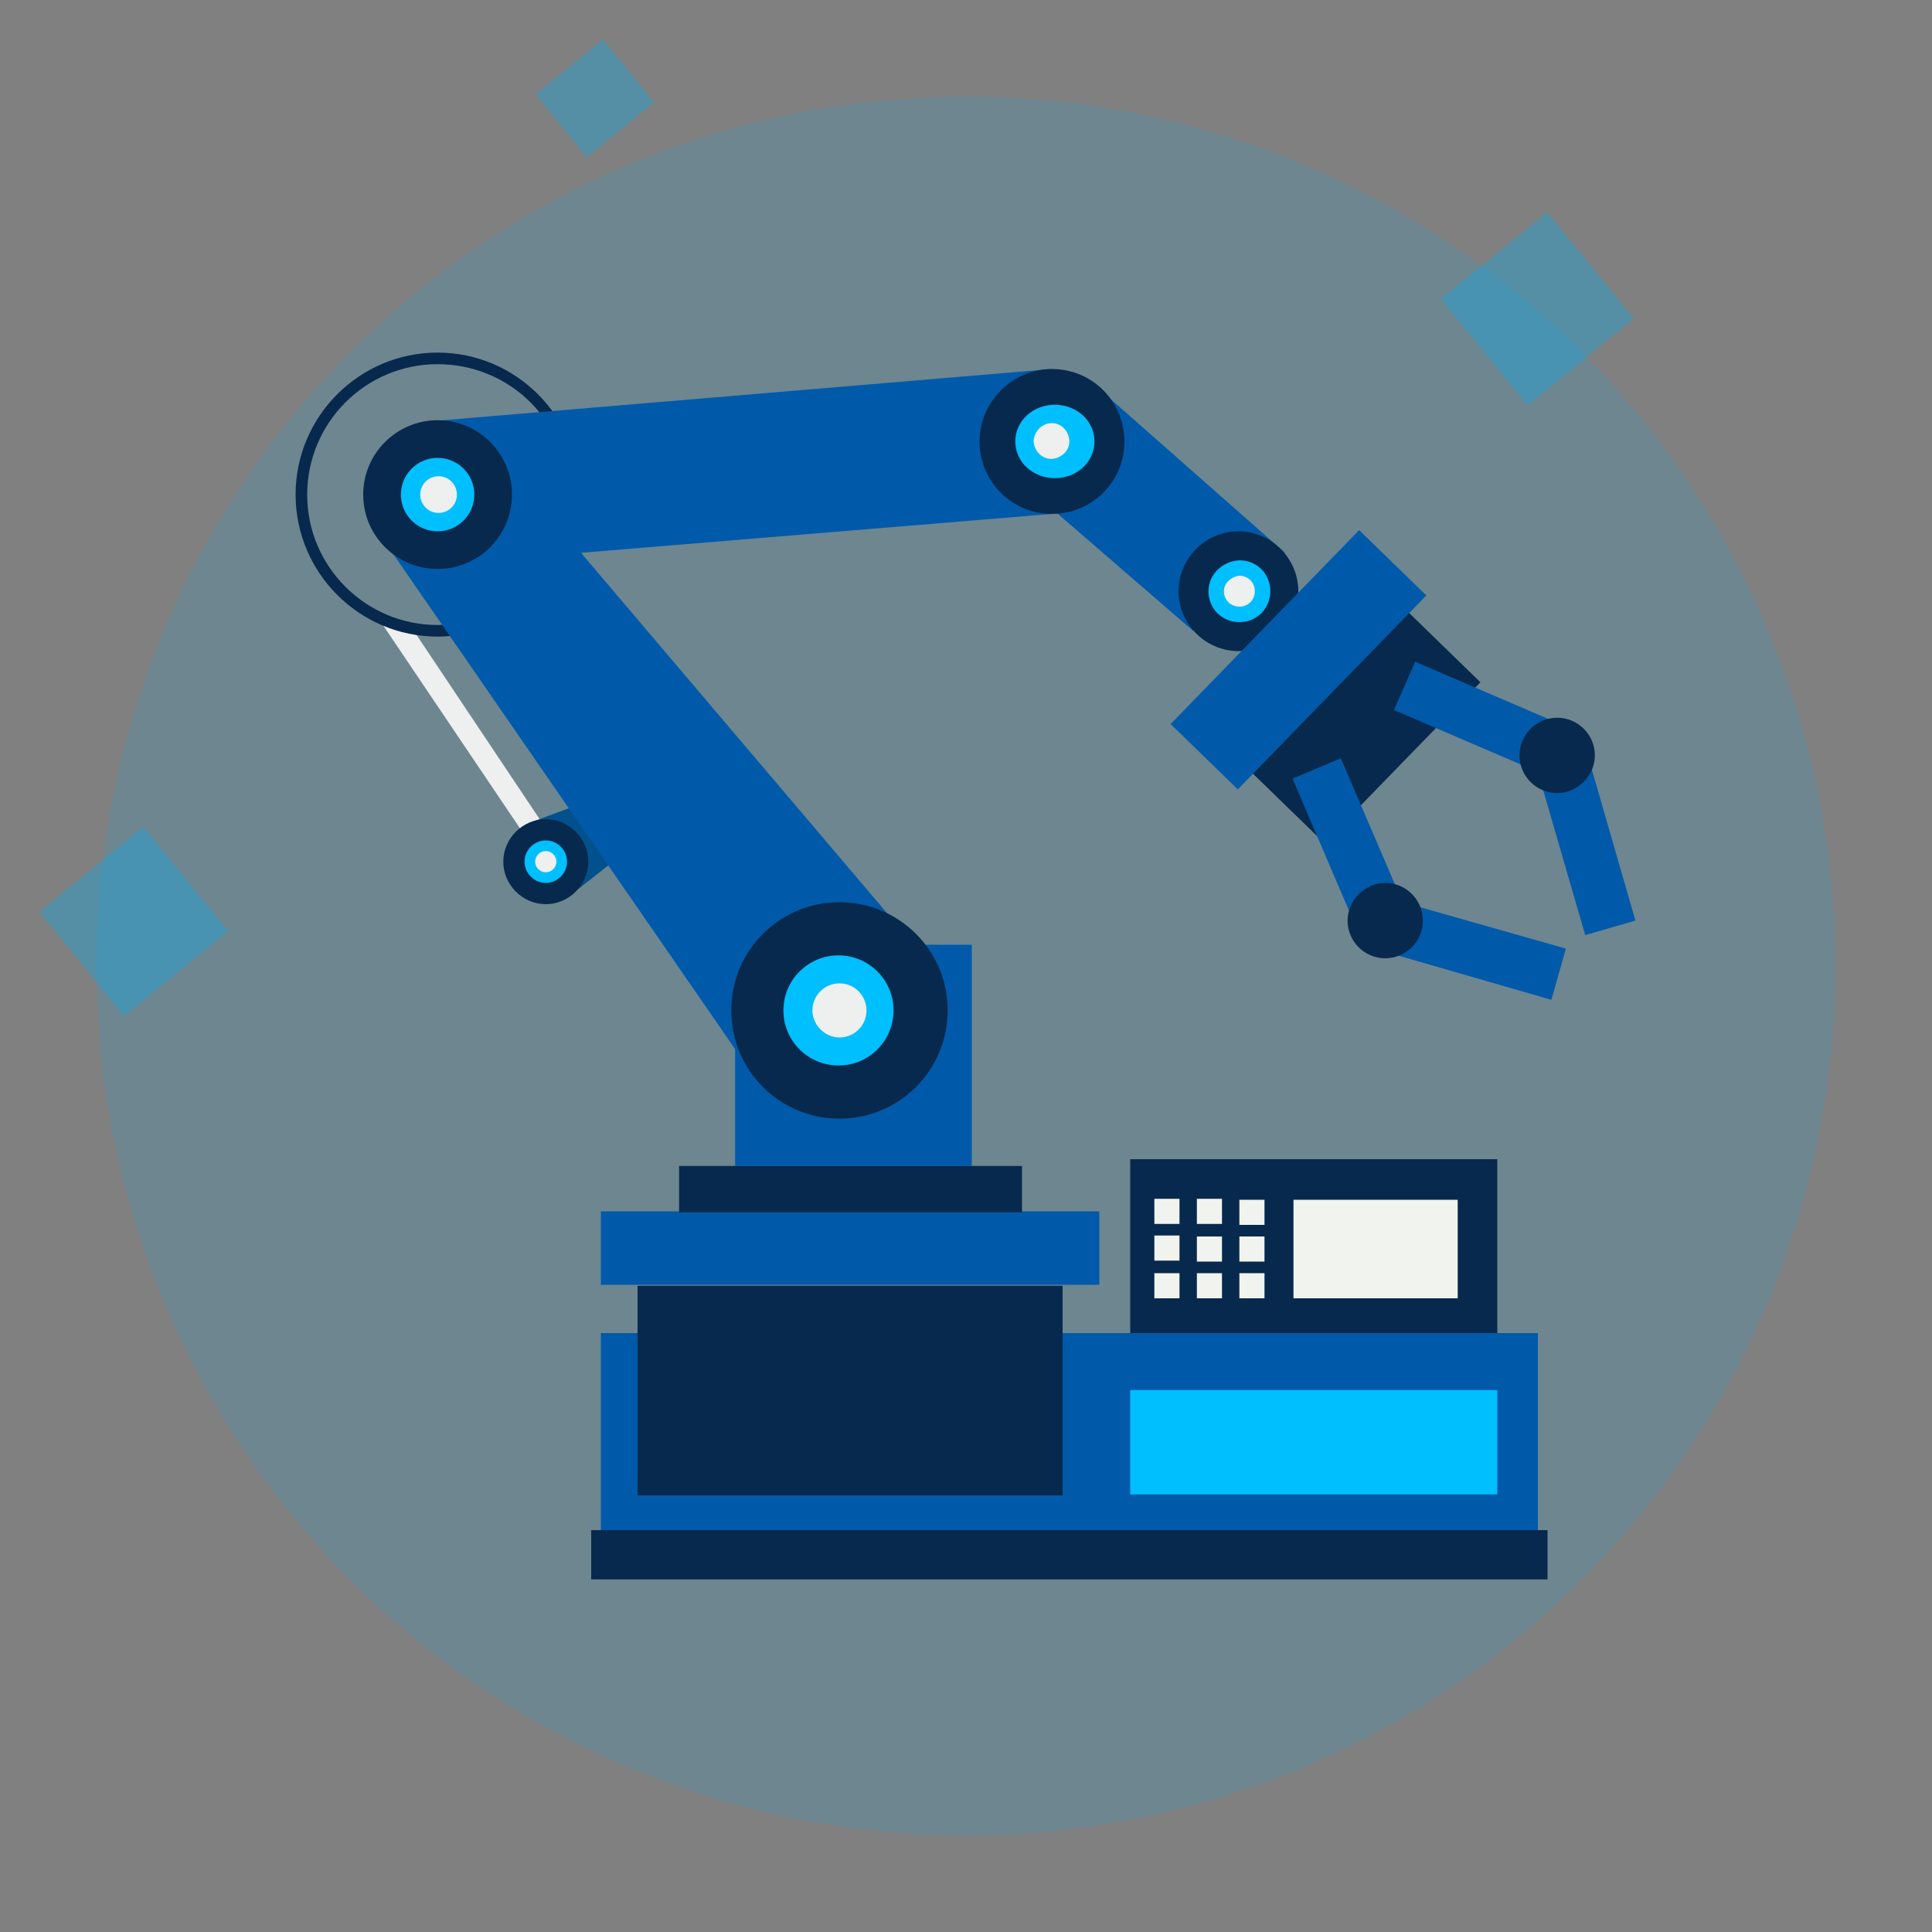 <?xml version="1.0" encoding="utf-8"?>
<!-- Generator: Adobe Illustrator 22.0.0, SVG Export Plug-In . SVG Version: 6.00 Build 0)  -->
<svg version="1.1" id="Layer_1" xmlns="http://www.w3.org/2000/svg" xmlns:xlink="http://www.w3.org/1999/xlink" x="0px" y="0px"
	 viewBox="0 0 200 200" style="enable-background:new 0 0 200 200;" xml:space="preserve">
<rect x="0" y="0" width="200" height="200" fill="#808080" stroke="none"/>
<style type="text/css">
	.st0{fill:#005AA9;}
	.st1{opacity:0.15;fill:#00ABED;}
	.st2{opacity:0.15;fill:#00A4E6;}
	.st3{opacity:0.6;fill:#065080;}
	.st4{fill:#FFFFFF;}
	.st5{fill:#FFAFB8;}
	.st6{fill:#D2A193;}
	.st7{fill:#DA97A5;}
	.st8{fill:#07294D;}
	.st9{fill:#0D3559;}
	.st10{fill:#041B30;}
	.st11{fill:#F6921E;}
	.st12{fill:#003759;}
	.st13{fill:#00BFFF;}
	.st14{fill:#1E1E1E;}
	.st15{fill:#9FBED7;}
	.st16{fill:#D07D1F;}
	.st17{fill:#E3A87B;}
	.st18{fill:#210500;}
	.st19{fill:#AFC6D2;}
	.st20{fill:#EC1C24;}
	.st21{fill:#0A80B1;}
	.st22{fill:none;stroke:#07294D;stroke-width:1.511;stroke-miterlimit:10;}
	.st23{fill:#86E0FC;}
	.st24{fill:#DDBDAF;}
	.st25{fill:#61B5CD;}
	.st26{fill:#C57B1B;}
	.st27{fill:#87A726;}
	.st28{fill:#A5CD39;}
	.st29{opacity:0.2;fill:#0097D9;}
	.st30{opacity:0.2;}
	.st31{opacity:0.2;fill:#00BFFF;}
	.st32{opacity:0.2;fill:none;stroke:#00BFFF;stroke-width:1.923;stroke-miterlimit:10;}
	.st33{fill:#E2F3F7;}
	.st34{fill:#8ECED4;}
	.st35{fill:#8FA5B5;}
	.st36{opacity:0.3;fill:#FFFFFF;}
	.st37{fill:#75CCF4;stroke:#00BFFF;stroke-width:1.037;stroke-miterlimit:10;}
	.st38{fill:none;stroke:#BBDA55;stroke-width:1.975;stroke-linecap:round;stroke-linejoin:round;stroke-miterlimit:10;}
	.st39{fill:none;stroke:#BBDA55;stroke-width:3.95;stroke-linecap:round;stroke-linejoin:round;stroke-miterlimit:10;}
	.st40{opacity:0.45;fill:#40BBCF;}
	.st41{fill:#065080;}
	.st42{opacity:0.3;}
	.st43{clip-path:url(#SVGID_4_);}
	.st44{clip-path:url(#SVGID_4_);fill:#041B30;}
	.st45{fill:none;stroke:#07294D;stroke-width:5;stroke-miterlimit:10;}
	.st46{fill:#7A9CCB;}
	.st47{fill:#0D3B7F;}
	.st48{fill:#014375;}
	.st49{fill:#6EB1C3;}
	.st50{fill:#076B21;}
	.st51{fill:#CDCDCD;}
	.st52{fill:#E5493F;}
	.st53{fill:#BB1421;}
	.st54{fill:#8BB8E7;}
	.st55{fill:none;stroke:#07294D;stroke-width:2;stroke-miterlimit:10;}
	.st56{fill:#00ADEE;}
	.st57{opacity:0.5;}
	.st58{fill:#8EA2B9;}
	.st59{fill:#D8D8D8;}
	.st60{fill:#C3D5FF;}
	.st61{fill:#FFA6AA;}
	.st62{fill:none;stroke:#8EA2B9;stroke-width:2;stroke-linecap:round;stroke-miterlimit:10;}
	.st63{fill:#FFB28A;}
	.st64{fill:#00233F;}
	.st65{fill:#303030;}
	.st66{fill:#8E979E;}
	.st67{fill:#ADC6FF;}
	.st68{fill:#041D33;}
	.st69{fill:#5A5A5A;}
	.st70{fill:#C5CBCE;}
	.st71{fill:#B6BBC0;}
	.st72{fill:#757575;}
	.st73{fill:#002D56;}
	.st74{fill:none;stroke:#07294D;stroke-width:1.197;stroke-miterlimit:10;}
	.st75{clip-path:url(#SVGID_6_);}
	.st76{opacity:0.4;fill:none;stroke:#51BDE0;stroke-width:1.632;stroke-miterlimit:10;}
	.st77{opacity:0.4;fill:#51BDE0;}
	.st78{opacity:0.25;enable-background:new    ;}
	.st79{clip-path:url(#SVGID_8_);}
	.st80{clip-path:url(#SVGID_10_);fill:#1D9CDA;}
	.st81{opacity:0.13;fill:#51BDE0;}
	.st82{fill:none;}
	.st83{fill:none;stroke:#F6921E;stroke-width:3.264;stroke-linecap:round;stroke-miterlimit:10;}
	.st84{fill:none;stroke:#FAC07C;stroke-width:1.632;stroke-linecap:round;stroke-miterlimit:10;}
	.st85{fill:#2265EB;}
	.st86{fill:#FFB8C1;}
	.st87{fill:#FFA8B4;}
	.st88{fill:#A3B7CE;}
	.st89{opacity:0.75;fill:#B18061;}
	.st90{opacity:5.000000e-02;fill:#0097D9;}
	.st91{opacity:0.34;}
	.st92{fill:#0097D9;}
	.st93{clip-path:url(#SVGID_12_);}
	.st94{fill:none;stroke:#00ADEE;stroke-width:2;stroke-linecap:round;stroke-miterlimit:10;}
	.st95{fill:#FFFFFF;stroke:#005AA9;stroke-width:3.462;stroke-miterlimit:10;}
	.st96{opacity:0.13;}
	.st97{fill:#51BDE0;}
	.st98{fill:#FF9FAB;}
	.st99{fill:#0A9ECC;}
	.st100{opacity:0.46;fill:#005AA9;}
	.st101{fill:#007EFF;}
	.st102{clip-path:url(#SVGID_14_);fill:#07294D;}
	.st103{fill:none;stroke:#1F80B8;stroke-width:3.905;stroke-miterlimit:10;}
	.st104{fill:#033F6B;}
	.st105{fill:none;stroke:#0089FF;stroke-width:0.781;stroke-linecap:round;stroke-miterlimit:10;}
	.st106{fill:#E3E3E3;}
	.st107{fill:none;stroke:#07294D;stroke-width:1.562;stroke-miterlimit:10;}
	.st108{opacity:0.15;fill:#00A6E8;}
	.st109{fill:#00A6E8;}
	.st110{fill:#D47B1B;}
	.st111{clip-path:url(#SVGID_16_);}
	.st112{opacity:0.2;fill:#00A6E8;}
	.st113{clip-path:url(#SVGID_18_);}
	.st114{fill:none;stroke:#005AA9;stroke-width:1.635;stroke-miterlimit:10;}
	.st115{fill:none;stroke:#005AA9;stroke-width:1.3;stroke-miterlimit:10;}
	.st116{fill:none;stroke:#005AA9;stroke-width:2.304;stroke-miterlimit:10;}
	.st117{fill:none;stroke:#00BFFF;stroke-width:2.374;stroke-linecap:round;stroke-miterlimit:10;}
	.st118{fill:none;stroke:#00BFFF;stroke-width:1.772;stroke-linecap:round;stroke-miterlimit:10;}
	.st119{opacity:0.2;fill:none;stroke:#BEC6CE;stroke-width:2.648;stroke-linecap:round;stroke-miterlimit:10;}
	.st120{clip-path:url(#SVGID_20_);fill:none;stroke:#005AA9;stroke-width:2.204;stroke-miterlimit:10;}
	.st121{fill:#034A7F;}
	.st122{fill:#8595AA;}
	.st123{fill:#A2B5D1;}
	.st124{fill:none;stroke:#86E0FC;stroke-width:0.918;stroke-miterlimit:10;}
	.st125{fill:none;stroke:#86E0FC;stroke-width:0.918;stroke-miterlimit:10;stroke-dasharray:3.67,9.174;}
	.st126{clip-path:url(#SVGID_18_);fill:#005AA9;}
	.st127{fill:none;stroke:#00BFFF;stroke-width:2.254;stroke-linecap:round;stroke-miterlimit:10;}
	.st128{clip-path:url(#SVGID_22_);}
	.st129{fill:none;stroke:#E2F3F7;stroke-width:1.709;stroke-miterlimit:10;}
	.st130{fill:none;stroke:#005AA9;stroke-width:1.769;stroke-miterlimit:10;}
	.st131{fill:none;stroke:#E2F3F7;stroke-width:2.069;stroke-miterlimit:10;}
	.st132{fill:none;stroke:#E2F3F7;stroke-width:1.787;stroke-miterlimit:10;}
	.st133{opacity:0.1;fill:url(#SVGID_25_);}
	.st134{fill:#C31523;}
	.st135{fill:#E64A56;}
	.st136{fill:#0D9DC8;}
	.st137{fill:#42C6EE;}
	.st138{opacity:0.1;fill:url(#SVGID_26_);}
	.st139{fill:#86A32B;}
	.st140{fill:#B8D45F;}
	.st141{fill:#D47E1A;}
	.st142{fill:#E49049;}
	.st143{fill:#0090D2;}
	.st144{fill:#87A427;}
	.st145{fill:#B1A815;}
	.st146{fill:#103B63;}
	.st147{fill:#EDD8C7;}
	.st148{opacity:0.34;fill:#0090D2;}
	.st149{fill:#83A326;}
	.st150{fill:none;stroke:#005AA9;stroke-width:2;stroke-linecap:round;stroke-miterlimit:10;}
	.st151{opacity:0.1;fill:url(#SVGID_29_);}
	.st152{opacity:0.1;fill:url(#SVGID_30_);}
	.st153{opacity:0.1;fill:url(#SVGID_31_);}
	.st154{fill:#127BC2;}
	.st155{fill:#F1A969;}
	.st156{clip-path:url(#SVGID_35_);fill:#00A660;}
	.st157{clip-path:url(#SVGID_35_);fill:#005AA9;}
	.st158{fill:#0068BA;}
	.st159{fill:#00599F;}
	.st160{fill:#A5E25D;}
	.st161{fill:#809812;}
	.st162{fill:#027600;}
	.st163{fill:#80AC24;}
	.st164{opacity:0.1;fill:url(#SVGID_40_);}
	.st165{opacity:0.1;fill:url(#SVGID_41_);}
	.st166{opacity:0.1;fill:url(#SVGID_42_);}
	.st167{opacity:0.1;fill:url(#SVGID_43_);}
	.st168{opacity:0.1;fill:url(#SVGID_44_);}
	.st169{fill:none;stroke:#00BFFF;stroke-width:1.466;stroke-linecap:round;stroke-miterlimit:10;}
	.st170{fill:#3785BE;}
	.st171{fill:#3F95E1;}
	.st172{fill:none;stroke:#005AA9;stroke-width:0.588;stroke-miterlimit:10;}
	.st173{clip-path:url(#SVGID_46_);}
	.st174{fill:none;stroke:#005AA9;stroke-width:0.945;stroke-miterlimit:10;}
	.st175{fill:none;stroke:#005AA9;stroke-width:0.751;stroke-miterlimit:10;}
	.st176{opacity:0.26;}
	.st177{fill:#151515;}
	.st178{fill:#A6D6FF;}
	.st179{fill:none;stroke:#A6D6FF;stroke-width:0.719;stroke-linecap:round;stroke-linejoin:round;stroke-miterlimit:10;}
	.st180{fill:none;stroke:#A6D6FF;stroke-width:1.078;stroke-linecap:round;stroke-linejoin:round;stroke-miterlimit:10;}
	.st181{opacity:0.129;}
	.st182{fill:#151515;stroke:#A6D6FF;stroke-width:0.719;stroke-linecap:round;stroke-linejoin:round;stroke-miterlimit:10;}
	.st183{fill:#151515;stroke:#A6D6FF;stroke-width:1.078;stroke-linecap:round;stroke-linejoin:round;stroke-miterlimit:10;}
	.st184{fill:#E2E2E2;}
	.st185{fill:none;stroke:#00BFFF;stroke-width:0.719;stroke-miterlimit:10;}
	.st186{fill:#4E9DBA;}
	.st187{fill:#58B5D6;}
	.st188{fill:none;stroke:#00BFFF;stroke-width:6;stroke-linecap:round;stroke-miterlimit:10;}
	.st189{fill-rule:evenodd;clip-rule:evenodd;fill:#07294D;}
	.st190{fill-rule:evenodd;clip-rule:evenodd;fill:#FFFFFF;}
	.st191{fill-rule:evenodd;clip-rule:evenodd;fill:#A3B7CE;}
	.st192{fill-rule:evenodd;clip-rule:evenodd;fill:#005AA9;}
	.st193{fill-rule:evenodd;clip-rule:evenodd;fill:#1B384C;}
	.st194{fill:none;stroke:#FFFFFF;stroke-width:4.46;stroke-linecap:round;stroke-miterlimit:10;}
	.st195{opacity:0.2;fill:#86E0FC;}
	.st196{clip-path:url(#SVGID_48_);}
	.st197{fill:#B2D3D7;}
	.st198{fill:#CAE0E4;}
	.st199{fill:none;stroke:#00BFFF;stroke-width:2.185;stroke-linecap:round;stroke-miterlimit:10;}
	.st200{clip-path:url(#SVGID_50_);}
	.st201{fill:#19598B;}
	.st202{fill:#A0C839;}
	.st203{fill:#005AA4;}
	.st204{clip-path:url(#SVGID_52_);}
	.st205{fill:none;stroke:#00BFFF;stroke-width:2.208;stroke-linecap:round;stroke-miterlimit:10;}
	.st206{clip-path:url(#SVGID_54_);}
	.st207{fill:#00ADEE;stroke:#B8C4C4;stroke-width:1.446;stroke-miterlimit:10;}
	.st208{fill:none;stroke:#005AA9;stroke-width:1.446;stroke-miterlimit:10;}
	.st209{fill:none;stroke:#005AA9;stroke-width:4.085;stroke-miterlimit:10;}
	.st210{fill:none;stroke:#00786F;stroke-width:1.446;stroke-miterlimit:10;}
	.st211{fill:none;stroke:#005AA9;stroke-width:3.233;stroke-linecap:round;stroke-miterlimit:10;}
	.st212{fill:none;stroke:#00ADEE;stroke-width:4.085;stroke-miterlimit:10;}
	.st213{fill:#BBD96A;}
	.st214{opacity:0.2;fill:#00A3E5;}
	.st215{fill:#E2AB83;}
	.st216{fill:#D8A280;}
	.st217{fill:#EDBFA0;}
	.st218{fill:#0F3659;}
	.st219{fill:#D37923;}
	.st220{fill:#E5CFBC;}
	.st221{fill:#30C9F4;}
	.st222{fill:#EFE2DC;}
	.st223{fill:#C71B28;}
	.st224{fill:#9AB737;}
	.st225{fill:#AEBCC8;}
	.st226{opacity:0.4;fill:#065080;}
	.st227{opacity:0.2;fill:#065080;}
	.st228{fill:none;stroke:#A3B7CE;stroke-width:3.128;stroke-linecap:round;stroke-miterlimit:10;}
	.st229{fill:none;stroke:#A5CD39;stroke-width:1.043;stroke-miterlimit:10;}
	.st230{opacity:0.5;fill:#8EA2B9;}
	.st231{fill:#7E8093;}
	.st232{opacity:0.4;fill:#505C7F;}
	.st233{opacity:0.2;fill:#505C7F;}
	.st234{fill:#96AABE;}
	.st235{fill:#8092A7;}
	.st236{fill:#E2B58A;}
	.st237{fill:none;stroke:#A3B7CE;stroke-width:4;stroke-linecap:round;stroke-miterlimit:10;}
	.st238{fill:none;stroke:#FFFFFF;stroke-width:2;stroke-linecap:round;stroke-miterlimit:10;}
	.st239{clip-path:url(#SVGID_60_);}
	.st240{opacity:0.1;fill:url(#SVGID_61_);}
	.st241{fill:none;stroke:#005AA9;stroke-width:2.571;stroke-linecap:round;stroke-miterlimit:10;}
	.st242{opacity:0.5;fill:#0A80B1;}
	.st243{fill:#4BAABD;}
	.st244{opacity:0.5;fill:#61B5CD;}
	.st245{fill:none;stroke:#009DFF;stroke-width:1.794;stroke-linecap:round;stroke-miterlimit:10;}
	.st246{fill:none;stroke:#009DFF;stroke-width:1.794;stroke-linecap:round;stroke-miterlimit:10;stroke-dasharray:3.589,10.768;}
	.st247{opacity:0.15;fill:#00A8EA;}
	.st248{fill:#2BA8E5;}
	.st249{fill:none;stroke:#005AA9;stroke-width:3.188;stroke-linecap:round;stroke-linejoin:round;stroke-miterlimit:10;}
	.st250{fill:#FFFFFF;stroke:#005AA9;stroke-width:3.188;stroke-linecap:round;stroke-linejoin:round;stroke-miterlimit:10;}
	.st251{fill:none;stroke:#FFFFFF;stroke-width:3.188;stroke-linecap:round;stroke-linejoin:round;stroke-miterlimit:10;}
	.st252{opacity:0.29;}
	.st253{fill:#00A8EA;}
	.st254{fill:#E6F5F7;}
	.st255{fill:#A1C938;}
	.st256{opacity:0.45;fill:#A1C938;}
	.st257{fill:#E1E2E3;}
	.st258{fill:none;stroke:#07294D;stroke-width:3.053;stroke-miterlimit:10;}
	.st259{opacity:0.48;fill:#A1C938;}
	.st260{fill:#D57B1B;}
	.st261{fill:none;stroke:#07294D;stroke-width:3.052;stroke-linecap:round;stroke-miterlimit:10;}
	.st262{fill:#F3B87B;}
	.st263{opacity:0.42;}
	.st264{fill:#F38E1D;}
	
		.st265{opacity:0.26;fill:none;stroke:#FFFFFF;stroke-width:2.035;stroke-linecap:round;stroke-linejoin:round;stroke-miterlimit:10;}
	.st266{opacity:0.26;fill:#FFFFFF;}
	.st267{opacity:0.61;clip-path:url(#SVGID_63_);}
	.st268{opacity:0.39;}
	.st269{fill:#CCCECF;}
	.st270{opacity:0.2;fill:#00A8EA;}
	.st271{opacity:0.21;}
	.st272{clip-path:url(#SVGID_65_);}
	.st273{fill:#0159A5;}
	.st274{fill:none;stroke:#07294D;stroke-width:2.528;stroke-miterlimit:10;}
	.st275{fill:none;stroke:#005AA9;stroke-width:2.737;stroke-linecap:round;stroke-linejoin:round;stroke-miterlimit:10;}
	.st276{fill:#065081;}
	.st277{fill:none;stroke:#86E0FC;stroke-width:1.944;stroke-linecap:round;stroke-linejoin:round;stroke-miterlimit:10;}
	.st278{opacity:0.18;fill:#F3B87B;}
	.st279{fill:#1D80C7;}
	.st280{fill:#FFACB5;}
	.st281{fill:#F4B6BF;}
	.st282{fill:#E71C24;}
	.st283{opacity:0.33;}
	.st284{fill:none;stroke:#07294D;stroke-width:3.014;stroke-miterlimit:10;}
	.st285{fill:none;stroke:#07294D;stroke-width:3.014;stroke-linecap:round;stroke-linejoin:round;stroke-miterlimit:10;}
	.st286{fill:#E71C24;stroke:#B70F1B;stroke-width:3.014;stroke-miterlimit:10;}
	.st287{fill:#E71C24;stroke:#B70F1B;stroke-width:2.01;stroke-linejoin:round;stroke-miterlimit:10;}
	.st288{fill:#DCE7EA;}
	.st289{fill:#B70F1B;}
	
		.st290{opacity:0.17;fill:none;stroke:#2BA8E5;stroke-width:3.131;stroke-linecap:round;stroke-linejoin:round;stroke-miterlimit:10;}
	.st291{fill:#EF8C23;}
	.st292{opacity:0.57;fill:#F3B87B;}
	
		.st293{opacity:0.17;fill:none;stroke:#2BA8E5;stroke-width:4.897;stroke-linecap:round;stroke-linejoin:round;stroke-miterlimit:10;}
	.st294{fill:none;stroke:#005AA9;stroke-width:3.162;stroke-linecap:round;stroke-linejoin:round;stroke-miterlimit:10;}
	.st295{opacity:0.3;fill:#0159A5;}
	.st296{opacity:0.3;fill:none;stroke:#2BA8E5;stroke-width:0.541;stroke-miterlimit:10;}
	.st297{fill:none;stroke:#A5CD39;stroke-width:3.127;stroke-linecap:round;stroke-linejoin:round;stroke-miterlimit:10;}
	.st298{fill:#A1C938;stroke:#A5CD39;stroke-width:3.127;stroke-linecap:round;stroke-linejoin:round;stroke-miterlimit:10;}
	.st299{fill:#FFFFFF;stroke:#005AA9;stroke-width:3.127;stroke-linecap:round;stroke-linejoin:round;stroke-miterlimit:10;}
	.st300{fill:none;stroke:#005AA9;stroke-width:3.127;stroke-linecap:round;stroke-linejoin:round;stroke-miterlimit:10;}
	.st301{fill:none;stroke:#07294D;stroke-width:2.931;stroke-miterlimit:10;}
	.st302{fill:#0C76BF;}
	.st303{fill:#92B834;}
	.st304{fill:none;stroke:#F6921E;stroke-width:3.4;stroke-linecap:round;stroke-miterlimit:10;}
	.st305{fill:#FFFFFF;stroke:#F6921E;stroke-width:2.52;stroke-linecap:round;stroke-miterlimit:10;}
	.st306{fill:#E8F3FB;}
	.st307{fill:#BBDD47;}
	.st308{fill:#E9E9E9;stroke:#F6921E;stroke-width:1.078;stroke-miterlimit:10;}
	
		.st309{opacity:0.26;fill:none;stroke:#FFFFFF;stroke-width:3.264;stroke-linecap:round;stroke-linejoin:round;stroke-miterlimit:10;}
	.st310{opacity:0.61;clip-path:url(#SVGID_67_);}
	.st311{fill:none;stroke:#A5CD39;stroke-width:2.492;stroke-linecap:round;stroke-linejoin:round;stroke-miterlimit:10;}
	.st312{fill:#A1C938;stroke:#A5CD39;stroke-width:2.492;stroke-linecap:round;stroke-linejoin:round;stroke-miterlimit:10;}
	.st313{fill:#005AA9;stroke:#005AA9;stroke-width:0.673;stroke-miterlimit:10;}
	.st314{fill:#005AA9;stroke:#005AA9;stroke-width:1.172;stroke-miterlimit:10;}
	.st315{opacity:0.13;fill:#51B8DB;enable-background:new    ;}
	.st316{fill:#CADCE6;}
	.st317{fill:#DDEEF2;}
	.st318{fill:#045084;}
	
		.st319{opacity:0.2;fill:none;stroke:#FFFFFF;stroke-width:3.349;stroke-linecap:round;stroke-miterlimit:10;enable-background:new    ;}
	
		.st320{opacity:0.2;fill:none;stroke:#FFFFFF;stroke-width:3.283;stroke-linecap:round;stroke-miterlimit:10;enable-background:new    ;}
	
		.st321{opacity:0.2;fill:none;stroke:#FFFFFF;stroke-width:3.885;stroke-linecap:round;stroke-miterlimit:10;enable-background:new    ;}
	.st322{opacity:0.5;fill:#6CB527;enable-background:new    ;}
	.st323{opacity:0.5;fill:#292C3B;enable-background:new    ;}
	.st324{fill:#00BAFF;}
	.st325{opacity:0.3;fill:#8A4225;enable-background:new    ;}
	.st326{fill:#F18D1E;}
	.st327{fill:#BF956B;}
	.st328{fill:#27A5DC;}
	.st329{opacity:0.3;fill:#FFFFFF;enable-background:new    ;}
	.st330{fill:#8A4225;}
	.st331{opacity:0.3;fill:#27A5DC;enable-background:new    ;}
	.st332{opacity:0.2;fill:#07294D;enable-background:new    ;}
	.st333{fill:#EDEDED;}
	.st334{opacity:0.5;fill:#333333;}
	.st335{fill:#D5DEE1;}
	.st336{clip-path:url(#SVGID_69_);}
	.st337{fill:none;stroke:#07294D;stroke-width:3.103;stroke-linecap:round;stroke-miterlimit:10;}
	.st338{fill:none;stroke:#F5BB7C;stroke-width:1.552;stroke-linecap:round;stroke-miterlimit:10;}
	.st339{clip-path:url(#SVGID_71_);}
	.st340{fill:#E9E5FF;}
	.st341{fill:#184E77;}
	.st342{fill:#E8E4FF;}
	.st343{fill:#FFB2BC;}
	.st344{fill:#CC6B07;}
	.st345{clip-path:url(#SVGID_73_);fill:#07294D;}
	.st346{fill:#009DCC;}
	.st347{fill:#81DBF7;}
	.st348{fill:none;stroke:#C8E36B;stroke-width:1.598;stroke-linecap:round;stroke-miterlimit:10;}
	.st349{fill:none;stroke:#00BAFF;stroke-width:2.986;stroke-linecap:round;stroke-miterlimit:10;}
	.st350{fill:none;stroke:#C8E36B;stroke-width:1.507;stroke-linecap:round;stroke-miterlimit:10;}
	.st351{fill:#B2E5FF;}
	.st352{fill:#0A355B;}
	.st353{fill:#365E7E;}
	.st354{opacity:0.7;fill:#E3F2FF;enable-background:new    ;}
	.st355{opacity:0.4;fill:#A2D0E3;enable-background:new    ;}
	.st356{fill:#517F83;}
	.st357{fill:#2D5354;}
	.st358{fill:#84ACB4;}
	.st359{fill:#EBC5A9;}
	.st360{fill:#508B8C;}
	.st361{fill:#91B026;}
	.st362{opacity:0.2;enable-background:new    ;}
	.st363{fill:#EA8A83;}
	.st364{fill:#EFB0A8;}
	.st365{clip-path:url(#SVGID_75_);}
	.st366{fill:none;stroke:#F18D1E;stroke-width:0.696;stroke-miterlimit:22.926;}
	.st367{fill:#FFA393;}
	.st368{fill:#223B77;}
	.st369{fill:#FF8979;}
	.st370{fill:#AA6861;}
	.st371{fill:#A8645D;}
	.st372{fill:#F4E18C;}
	.st373{fill:#C48D38;}
	.st374{opacity:0.18;fill:#F3B87B;enable-background:new    ;}
	.st375{fill:none;stroke:#07294D;stroke-width:1.017;stroke-miterlimit:22.926;}
	.st376{fill:none;stroke:#07294D;stroke-width:2.034;stroke-miterlimit:22.926;}
	.st377{fill:#FFCBAA;}
	.st378{fill:#FFD142;}
	.st379{fill:#FFAF82;}
	.st380{opacity:0.25;fill:#8EA2B9;}
	.st381{fill:#FFB58C;}
	.st382{opacity:0.4;fill:#AE704E;}
	.st383{fill:#006837;}
	.st384{fill:#FF8D14;}
	.st385{opacity:0.5;fill:#C25600;}
	.st386{fill:#C7C7C7;}
	.st387{fill:none;stroke:#F6AB3B;stroke-width:3.045;stroke-miterlimit:10;}
	.st388{fill:#C25600;}
	.st389{fill:#0071B7;}
	.st390{fill:#BC1B27;}
	.st391{fill:#A62025;}
	.st392{fill:#663407;}
	.st393{fill:none;stroke:#C8E36B;stroke-width:1.559;stroke-linecap:round;stroke-miterlimit:10;}
	.st394{fill:#98B037;}
	.st395{fill:#05B0E0;}
	.st396{fill:none;stroke:#1D80C7;stroke-miterlimit:10;}
	.st397{fill:#E9E9E9;stroke:#F6921E;stroke-width:1.134;stroke-miterlimit:10;}
	.st398{fill:none;stroke:#F6921E;stroke-width:3;stroke-linecap:round;stroke-miterlimit:10;}
	.st399{fill:none;stroke:#07294D;stroke-width:1.633;stroke-miterlimit:10;}
	.st400{fill:none;stroke:#07294D;stroke-width:1.633;stroke-linecap:round;stroke-linejoin:round;stroke-miterlimit:10;}
	.st401{fill:#E71C24;stroke:#B70F1B;stroke-width:1.633;stroke-miterlimit:10;}
	.st402{fill:#E71C24;stroke:#B70F1B;stroke-width:1.088;stroke-linejoin:round;stroke-miterlimit:10;}
	.st403{clip-path:url(#SVGID_77_);}
	.st404{fill:none;stroke:#F6921E;stroke-width:8.142;stroke-linecap:round;stroke-miterlimit:10;}
	.st405{fill:none;stroke:#FAC07C;stroke-width:4.071;stroke-linecap:round;stroke-miterlimit:10;}
	.st406{clip-path:url(#SVGID_79_);}
	.st407{fill:#FFFFFF;stroke:#005AA9;stroke-width:3.944;stroke-miterlimit:10;}
	.st408{opacity:0.5;clip-path:url(#SVGID_79_);}
	.st409{clip-path:url(#SVGID_81_);}
	.st410{clip-path:url(#SVGID_83_);}
	.st411{fill:#FFFFFF;stroke:#005AA9;stroke-width:2.148;stroke-miterlimit:10;}
	.st412{clip-path:url(#SVGID_85_);fill:#07294D;}
	.st413{fill:none;stroke:#C8E36B;stroke-width:1.575;stroke-linecap:round;stroke-miterlimit:10;}
	.st414{clip-path:url(#SVGID_87_);}
	.st415{clip-path:url(#SVGID_87_);fill:#041B30;}
	.st416{fill:#E07E17;}
	.st417{clip-path:url(#SVGID_89_);fill:#00A660;}
	.st418{clip-path:url(#SVGID_89_);fill:#005AA9;}
	.st419{clip-path:url(#SVGID_91_);}
	.st420{fill:none;stroke:#07294D;stroke-width:2.329;stroke-miterlimit:10;}
	.st421{fill:none;stroke:#005AA9;stroke-width:3.378;stroke-linecap:round;stroke-linejoin:round;stroke-miterlimit:10;}
	.st422{fill:#005AA9;stroke:#DBDBDB;stroke-width:2.672;stroke-miterlimit:10;}
	.st423{fill:none;stroke:#DBDBDB;stroke-width:1.336;stroke-miterlimit:10;}
	.st424{fill:none;stroke:#FFFFFF;stroke-width:2.928;stroke-miterlimit:10;}
	.st425{fill:#B0978A;}
	.st426{fill:#967E6B;}
	.st427{fill:#8BA530;}
	.st428{fill:#A1C443;}
	.st429{fill:#0D7CC9;}
	.st430{fill:#C92020;}
	.st431{fill:#8EAD22;}
	.st432{fill:#E09F23;}
	.st433{fill:#0080C1;}
	.st434{fill:#CCB8AF;}
	.st435{fill:#FF4D4D;}
	.st436{fill:#E03333;}
	.st437{fill:none;stroke:#F0A53B;stroke-width:10.341;stroke-miterlimit:10;}
	.st438{fill:none;stroke:#A5CD39;stroke-width:10.341;stroke-miterlimit:10;}
	.st439{fill:#24A8DE;}
	.st440{fill:#0087B2;}
	.st441{fill:#FF6900;}
	.st442{fill:#FFA773;}
	.st443{fill:#FBCD97;}
	.st444{fill:#2E87B3;}
	.st445{fill:#80962C;}
	.st446{fill:#E7E9EB;}
	.st447{fill:#161616;}
	.st448{fill:#E3F1F7;}
	.st449{opacity:0.25;fill:#005AA9;}
	.st450{fill:#005AA9;stroke:#E6E8FF;stroke-width:3;stroke-miterlimit:10;}
	.st451{fill:#005AA9;stroke:#E6E8FF;stroke-width:2.894;stroke-miterlimit:10;}
	.st452{opacity:0.13;fill:#0091D3;}
	.st453{opacity:0.5;fill:#004172;}
	.st454{fill:#FFB6BF;}
	.st455{fill:#0A80B8;}
	.st456{fill:#E19EAC;}
	.st457{fill:#229AE8;}
	.st458{fill:#FF8843;}
	.st459{fill:#D6600B;}
	.st460{fill:#FFBEAC;}
	.st461{fill:#D67C1B;}
	.st462{fill:#20C4A3;}
	.st463{fill:#F2B432;}
	.st464{fill:#04947E;}
	.st465{fill:#E39F1F;}
	.st466{opacity:0.2;fill-rule:evenodd;clip-rule:evenodd;}
	.st467{clip-path:url(#SVGID_93_);}
	.st468{fill:#98C45F;}
	.st469{fill:#7FAA2C;}
	.st470{opacity:0.19;fill:#050012;}
	.st471{fill:#BFB0B2;}
	.st472{fill:#D1C0BF;}
	.st473{fill:#87B748;}
	.st474{fill:#454E5B;}
	.st475{fill:#6CC2EB;}
	.st476{opacity:0.15;fill:#FFFFFF;}
	.st477{fill:#E2F3F7;stroke:#07294D;stroke-width:10.225;stroke-miterlimit:10;}
	.st478{opacity:0.2;fill:url(#SVGID_94_);}
	.st479{opacity:0.1;fill:url(#SVGID_95_);}
	.st480{fill:#4D3B28;}
	.st481{fill:#F7B233;}
	.st482{fill:#062135;}
	.st483{fill:#DA8055;}
	.st484{opacity:0.4;}
	.st485{fill:none;stroke:#00BFFF;stroke-width:0.689;stroke-linecap:round;stroke-miterlimit:10;}
	.st486{fill:none;stroke:#00BFFF;stroke-width:1.341;stroke-linecap:round;stroke-miterlimit:10;}
	.st487{fill:none;stroke:#00BFFF;stroke-width:0.636;stroke-linecap:round;stroke-miterlimit:10;}
	.st488{fill:none;stroke:#FFFFFF;stroke-width:1.424;stroke-miterlimit:10;}
	.st489{fill:#057ACA;}
	.st490{fill:#9C5814;}
	.st491{fill:#BD6D16;}
	.st492{fill:#91B126;}
	.st493{fill:#BAD8F0;}
	.st494{fill:#1E3B6F;}
	.st495{fill:#BA6E1B;}
	.st496{fill:#9CC9E8;}
	.st497{fill:#A11A24;}
	.st498{fill:#0080F9;}
	.st499{fill:#CE8C5F;}
	.st500{fill:#0F9EED;}
	.st501{fill:#946233;}
	.st502{fill:#C4C4C4;}
	.st503{fill:#636363;}
	.st504{fill:#404040;}
	.st505{fill:#363636;}
	.st506{fill:none;stroke:#FFFFFF;stroke-width:4.446;stroke-miterlimit:10;}
	.st507{fill:none;stroke:#8EA2B9;stroke-width:0.853;stroke-miterlimit:10;}
	.st508{fill:#94968C;}
	.st509{opacity:0.7;fill:#D5806C;}
	.st510{fill:#B1B2AD;}
	.st511{fill:#F1E8EC;}
	.st512{fill:#793B11;}
	.st513{opacity:0.6;fill:#793B11;}
	.st514{fill:#BC6B55;}
	.st515{fill:none;stroke:#FFFFFF;stroke-width:1.38;stroke-miterlimit:10;}
	.st516{fill:none;stroke:#062135;stroke-width:4.04;stroke-linecap:round;stroke-miterlimit:10;}
	.st517{fill:#30B0EA;}
	.st518{opacity:0.2;fill:#07294D;}
	.st519{fill:#00A4EC;}
	.st520{fill:none;stroke:#07294D;stroke-width:0.808;stroke-miterlimit:10;}
	.st521{opacity:0.2;fill:#FFFFFF;}
	.st522{fill:#F1F2F3;}
	.st523{fill:none;stroke:#FFFFFF;stroke-width:5.535;stroke-miterlimit:10;}
	.st524{fill:none;stroke:#FFFFFF;stroke-width:3.472;stroke-miterlimit:10;}
	.st525{fill:#EBEBEB;}
	.st526{fill:#F0F0F0;}
	.st527{fill-rule:evenodd;clip-rule:evenodd;fill:#EBEBEB;}
	.st528{fill:#C4C5C6;}
	.st529{fill:#E5E7E8;}
	.st530{fill:#B1B1B3;}
	.st531{fill:#9D9DA1;}
	.st532{fill:#0081BE;}
	.st533{fill:#8B8B8C;}
	.st534{fill:#FF0100;}
	.st535{fill:#7A7A7B;}
	.st536{fill:#9D9D9F;}
	.st537{fill:none;stroke:#FFFFFF;stroke-width:3.654;stroke-miterlimit:10;}
	.st538{fill:#ACACAC;}
	.st539{fill:#C5C5C5;}
	.st540{fill:#808080;}
	.st541{fill:#FF3000;}
	.st542{fill:#DFDFDF;}
	.st543{fill:#929292;}
	.st544{fill:#00A8E9;}
	.st545{clip-path:url(#SVGID_97_);}
	.st546{fill:#095F8E;}
	.st547{fill:none;stroke:#00BAFF;stroke-width:3.07;stroke-linecap:round;stroke-miterlimit:10;}
	.st548{clip-path:url(#SVGID_99_);}
	.st549{fill:#FFB147;}
	.st550{fill:#61B0C4;}
	.st551{fill:#D68046;}
	.st552{opacity:0.3;fill:#D68046;enable-background:new    ;}
	.st553{clip-path:url(#SVGID_101_);}
	.st554{fill:#35AACF;}
	.st555{fill:#CBDB73;}
	.st556{opacity:0.3;fill:#FFB380;enable-background:new    ;}
	.st557{opacity:0.3;fill:#35AACF;enable-background:new    ;}
	.st558{fill:#1C809E;}
	.st559{fill:#9EB348;}
	.st560{opacity:0.3;fill:#9EB348;enable-background:new    ;}
	.st561{opacity:0.5;fill:#70802D;enable-background:new    ;}
	.st562{fill:url(#SVGID_102_);}
	.st563{fill:#C1701A;}
	.st564{opacity:0.2;fill:#99291D;enable-background:new    ;}
	.st565{fill:#7B1E1C;}
	.st566{clip-path:url(#SVGID_104_);}
	.st567{clip-path:url(#SVGID_106_);}
	.st568{clip-path:url(#SVGID_108_);}
	.st569{fill:url(#SVGID_109_);}
	.st570{fill:#EFEFEF;}
	.st571{fill:#C8C7CD;}
	.st572{clip-path:url(#SVGID_111_);fill:#D6E1ED;}
	.st573{clip-path:url(#SVGID_111_);fill:#005AA9;}
	.st574{fill:#D6E1ED;}
	.st575{fill:#F2C1B8;}
	.st576{fill:#A3501D;}
	.st577{clip-path:url(#SVGID_115_);}
	.st578{fill:#A6B6C4;}
	.st579{fill:#D7DCE0;}
	.st580{fill:#CECED8;}
	.st581{fill:#AE704E;}
	.st582{fill:#E4E9EF;}
	.st583{opacity:0.35;fill:#FFFFFF;}
	.st584{fill:#151823;}
	.st585{fill:#C78F80;}
	.st586{fill:#282A35;}
	.st587{opacity:0.4;fill:#FFFFFF;}
	.st588{opacity:0.42;fill:#00BFFF;}
	.st589{opacity:0.1;fill:url(#SVGID_116_);}
	.st590{opacity:0.1;fill:url(#SVGID_117_);}
	.st591{opacity:0.5;fill:#CBCDCE;}
	.st592{opacity:0.2;fill:#485654;}
	.st593{opacity:0.5;fill:#06486D;}
	.st594{fill:#3A82BF;}
	.st595{opacity:0.5;fill:#3A82BF;}
	.st596{fill:none;stroke:#CCCECF;stroke-width:0.989;stroke-miterlimit:10;}
	.st597{opacity:0.5;fill:#00BFFF;}
	.st598{opacity:0.5;fill:#FFFFFF;}
	.st599{opacity:0.1;fill:url(#SVGID_120_);}
	.st600{opacity:0.1;fill:url(#SVGID_121_);}
	.st601{fill:#CBD5DD;}
	.st602{fill:#FFC077;}
	.st603{fill:#F9F1F2;}
	.st604{fill:#FFEEDF;}
	.st605{fill:#FFD7A8;}
	.st606{fill:#FFE3C4;}
	.st607{clip-path:url(#SVGID_126_);}
	.st608{opacity:0.57;fill:#00BFFF;}
	.st609{fill:#DCDCDC;}
	.st610{opacity:0.1;}
	.st611{fill:#A9BAC9;}
	.st612{opacity:0.1;fill:url(#SVGID_129_);}
	.st613{opacity:0.1;fill:url(#SVGID_130_);}
	.st614{opacity:0.1;fill:url(#SVGID_131_);}
	.st615{opacity:0.1;fill:url(#SVGID_134_);}
	.st616{opacity:0.1;fill:url(#SVGID_135_);}
	.st617{fill:#E81C24;}
	.st618{fill:#A1C939;}
	.st619{fill:#00A9EA;}
	.st620{fill:#231F20;}
	.st621{opacity:0.1;fill:url(#SVGID_136_);}
	.st622{opacity:0.1;fill:url(#SVGID_139_);}
	
		.st623{opacity:0.26;fill:none;stroke:#FFFFFF;stroke-width:5.551;stroke-linecap:round;stroke-linejoin:round;stroke-miterlimit:10;}
	.st624{opacity:0.61;clip-path:url(#SVGID_141_);}
	.st625{fill:#F2877E;}
	.st626{fill:#FFF7EA;}
	.st627{fill:#F0D5BB;}
	.st628{fill:#E89C78;}
	.st629{opacity:0.8;}
	.st630{fill:#4980C4;}
	.st631{fill:#A61511;}
	.st632{fill:#D0A47F;}
	.st633{fill:#AEE8EF;}
	.st634{fill:#FBC727;}
	.st635{fill:#DF2013;}
	.st636{fill:url(#SVGID_142_);}
	.st637{fill:url(#SVGID_143_);}
	.st638{fill:#201A58;}
	.st639{clip-path:url(#SVGID_145_);fill:#37B663;}
	.st640{fill:#37B663;}
	.st641{fill:#253B7F;}
	.st642{fill:#2A3682;}
	.st643{fill:#FFD000;}
	.st644{fill:#F2EEF5;}
	.st645{fill:url(#SVGID_146_);}
	.st646{fill:url(#SVGID_147_);}
	.st647{fill:url(#SVGID_148_);}
	.st648{clip-path:url(#SVGID_150_);fill:#37BEEF;}
	.st649{fill:#37BEEF;}
	.st650{fill:#F2B9AC;}
	.st651{fill:#234F7F;}
	.st652{fill:#3E5F70;}
	.st653{fill:#F1827E;}
	.st654{fill:#2B4D80;}
	.st655{fill:url(#SVGID_151_);}
	.st656{fill:#D2AA8E;}
	.st657{fill:url(#SVGID_152_);}
	.st658{fill:url(#SVGID_153_);}
	.st659{fill:url(#SVGID_154_);}
	.st660{fill:#11282D;}
	.st661{fill:#1D3D44;}
	.st662{fill:#CBCACA;}
	.st663{fill:#DDDDDD;}
	.st664{fill:url(#SVGID_155_);}
	.st665{fill:#080C0C;}
	.st666{fill:#00A4E6;}
	.st667{fill:none;stroke:#FFFFFF;stroke-width:7.442;stroke-linecap:round;stroke-miterlimit:10;}
	.st668{fill:#F5A659;}
	.st669{clip-path:url(#SVGID_157_);fill:#07294D;}
	.st670{clip-path:url(#SVGID_157_);}
	.st671{clip-path:url(#SVGID_159_);fill:#07294D;}
	.st672{opacity:0.4;fill:#B0B1B3;}
	.st673{fill:#EAEAEE;}
	.st674{fill:#065083;}
	.st675{fill:#B2B1B1;}
	.st676{fill:#EBEDC5;}
	.st677{fill:#D0D0D0;}
	.st678{fill:#DBDBDE;}
	.st679{fill:#B0192C;}
	.st680{fill:#FFB682;}
	.st681{fill:#543823;}
	.st682{fill:#D67B1E;}
	.st683{fill:#A4CC38;}
	.st684{fill:#0A78C7;}
	.st685{fill:none;stroke:#005AA9;stroke-width:1.913;stroke-linecap:round;stroke-linejoin:round;stroke-miterlimit:10;}
	.st686{fill:#BF1724;}
	.st687{opacity:0.2;fill:#C26B1A;}
	.st688{fill:#C26B1A;}
	.st689{fill:#F6BB7B;}
	.st690{fill:none;stroke:#00ABED;stroke-miterlimit:10;}
	.st691{fill:#00ABED;}
	.st692{fill:#F6911D;}
	.st693{fill:#EA1C24;}
	.st694{fill:#83DDF9;}
	.st695{fill:#092A4E;}
	.st696{fill:#75C0D7;}
	.st697{fill:#0B2C4E;}
	.st698{fill:#F3911F;}
	.st699{fill-rule:evenodd;clip-rule:evenodd;fill:#BCDEF5;}
	.st700{fill-rule:evenodd;clip-rule:evenodd;fill:#A8D1ED;}
	.st701{fill-rule:evenodd;clip-rule:evenodd;fill:#A5CD39;}
	.st702{fill-rule:evenodd;clip-rule:evenodd;fill:#DFEDF8;}
	.st703{fill-rule:evenodd;clip-rule:evenodd;fill:#1A2A3A;}
	.st704{fill-rule:evenodd;clip-rule:evenodd;fill:#92B834;}
	.st705{opacity:0.48;fill-rule:evenodd;clip-rule:evenodd;fill:#A1C938;}
	.st706{fill-rule:evenodd;clip-rule:evenodd;fill:#F3B87B;}
	.st707{fill-rule:evenodd;clip-rule:evenodd;fill:#F38E1D;}
	.st708{fill-rule:evenodd;clip-rule:evenodd;fill:#86E0FC;}
	.st709{opacity:0.2;fill:#494874;}
	.st710{fill:none;stroke:#FFFFFF;stroke-width:15.901;stroke-miterlimit:10;}
	.st711{fill:#EC1C24;stroke:#EC1C24;stroke-width:0.37;stroke-miterlimit:10;}
	.st712{fill:#00BFFF;stroke:#005AA9;stroke-width:2.216;stroke-miterlimit:10;}
	.st713{opacity:0.8;fill:#FFFFFF;}
	.st714{fill:#EC1C24;stroke:#BD101C;stroke-width:1.572;stroke-miterlimit:10;}
	.st715{fill:none;stroke:#00BFFF;stroke-width:1.267;stroke-linecap:round;stroke-miterlimit:10;}
	.st716{fill:#C4121F;}
	.st717{fill:#F2C633;}
	.st718{fill:#87A821;}
	.st719{fill:#728710;}
	.st720{fill:#DDFFA4;}
	.st721{fill:#DFB85C;}
	.st722{clip-path:url(#XMLID_103_);fill:#C26B1A;}
	.st723{clip-path:url(#XMLID_103_);fill:#F3B87B;}
	.st724{clip-path:url(#XMLID_104_);fill:#C26B1A;}
	.st725{clip-path:url(#XMLID_104_);fill:#F3B87B;}
	.st726{fill:#A7D168;}
	.st727{fill:#94BA53;}
	.st728{fill:#FFB975;}
	.st729{fill:#04487C;}
	.st730{fill:#AEAEAE;}
	.st731{fill:#EBEAEA;}
	.st732{fill:#BBECF7;}
	.st733{fill:none;stroke:#07294D;stroke-width:0.537;stroke-linecap:round;stroke-linejoin:round;stroke-miterlimit:10;}
	
		.st734{opacity:0.2;fill:none;stroke:#333333;stroke-width:0.358;stroke-linecap:round;stroke-linejoin:round;stroke-miterlimit:10;}
	.st735{fill:#F8CB8A;}
	.st736{fill:#F89E4A;}
	.st737{fill:#650101;}
	.st738{fill:#723939;}
	.st739{fill:#B8C4C4;}
	.st740{fill:#BCDEF5;}
	.st741{clip-path:url(#SVGID_161_);}
	.st742{opacity:0.15;fill:#005AA9;}
	.st743{opacity:0.2;clip-path:url(#SVGID_165_);fill:#07294D;}
	.st744{clip-path:url(#SVGID_165_);}
	.st745{clip-path:url(#SVGID_169_);}
	.st746{clip-path:url(#SVGID_171_);}
	.st747{clip-path:url(#SVGID_173_);}
	.st748{clip-path:url(#SVGID_177_);}
	.st749{clip-path:url(#SVGID_179_);}
	.st750{clip-path:url(#SVGID_181_);}
	.st751{clip-path:url(#SVGID_165_);fill:#A5CD39;}
	.st752{clip-path:url(#SVGID_165_);fill:#69AE20;}
	.st753{clip-path:url(#SVGID_165_);fill:#90AE27;}
	.st754{fill:#EAFFFD;}
	.st755{fill:#00E9E9;}
	.st756{clip-path:url(#SVGID_183_);}
	.st757{fill:#EC2939;}
	.st758{clip-path:url(#SVGID_185_);}
	.st759{fill:#BB002D;}
	.st760{clip-path:url(#SVGID_187_);}
	.st761{fill:#B00001;}
	.st762{fill:#010066;}
	.st763{fill:#FFB000;}
	.st764{clip-path:url(#SVGID_189_);}
	.st765{fill:#008249;}
	.st766{fill:#B21126;}
	.st767{clip-path:url(#SVGID_191_);}
	.st768{clip-path:url(#SVGID_193_);}
	.st769{fill:#FF8033;}
	.st770{fill:#128007;}
	.st771{fill:#000080;}
	.st772{clip-path:url(#SVGID_195_);}
	.st773{clip-path:url(#SVGID_197_);}
	.st774{clip-path:url(#SVGID_199_);}
	.st775{clip-path:url(#SVGID_201_);}
	.st776{fill:#5AA21A;}
	.st777{fill:#90AE27;}
	.st778{fill:#7FCD32;}
	.st779{opacity:0.3;fill:#417EAE;}
	.st780{opacity:0.8;fill:#467A03;}
	.st781{opacity:0.3;fill:#2B6D98;}
	.st782{fill:#EAFFFC;}
	.st783{opacity:0.3;fill:#A3B7CE;}
	.st784{fill:#E8FFFC;}
	.st785{fill:#46738B;}
	.st786{opacity:0.6;fill:url(#SVGID_202_);}
	.st787{fill:#B5C2CD;}
	.st788{opacity:0.8;fill:#BBBED7;}
	.st789{clip-path:url(#SVGID_204_);}
	.st790{opacity:0.4;fill:#A3B7CE;}
	.st791{clip-path:url(#SVGID_204_);fill:#EC1C24;}
	.st792{clip-path:url(#SVGID_204_);fill:#FFFFFF;}
	.st793{clip-path:url(#SVGID_206_);}
	.st794{opacity:0.9;}
	.st795{opacity:0.9;fill:#FF4447;}
	.st796{clip-path:url(#SVGID_208_);}
	.st797{clip-path:url(#SVGID_208_);fill:#EC1C24;}
	.st798{clip-path:url(#SVGID_208_);fill:#FFFFFF;}
	.st799{clip-path:url(#SVGID_210_);}
	.st800{clip-path:url(#SVGID_212_);fill:#00BFFF;}
	.st801{clip-path:url(#SVGID_212_);}
	.st802{fill:#F8C9A9;}
	.st803{clip-path:url(#SVGID_212_);fill:#06776F;}
	.st804{opacity:0.4;clip-path:url(#SVGID_212_);fill:#06776F;}
	.st805{opacity:0.4;clip-path:url(#SVGID_212_);fill:#CB893A;}
	.st806{clip-path:url(#SVGID_212_);fill:#FFFFFF;}
	.st807{fill:#D0EC5D;}
	.st808{fill:#00ACDA;}
	.st809{fill:#5ADBFF;}
	.st810{opacity:0.2;clip-path:url(#SVGID_214_);fill:#07294D;}
	.st811{clip-path:url(#SVGID_214_);}
	.st812{fill:#4C832A;}
	.st813{fill:#B1760B;}
	.st814{fill:#88A421;}
	.st815{fill:#F8BA89;}
	.st816{fill:#54511D;}
	.st817{fill:#F8E1D1;}
	.st818{fill:#6B6725;}
	.st819{fill:#6D4E2D;}
	.st820{fill:#7C5531;}
	.st821{fill:#604329;}
	.st822{fill:#6E9212;}
	.st823{fill:none;stroke:#00BFFF;stroke-width:1.658;stroke-linecap:round;stroke-miterlimit:10;}
	.st824{clip-path:url(#SVGID_216_);}
	.st825{fill:none;stroke:#00BFFF;stroke-width:3.068;stroke-linecap:round;stroke-miterlimit:10;}
	.st826{fill:#F9CBBA;}
	.st827{fill:#0B4063;}
	.st828{fill:#D2AA9E;}
	.st829{fill:#DB8B7A;}
	.st830{fill:#FCBE9C;}
	.st831{fill:#E7AC7B;}
	.st832{fill:#CB956E;}
	.st833{fill:#EEB599;}
	.st834{fill:#DCB3A7;}
	.st835{fill:none;stroke:#00BFFF;stroke-width:1.13;stroke-linecap:round;stroke-miterlimit:10;}
	.st836{clip-path:url(#SVGID_218_);}
	.st837{fill:none;stroke:#00BFFF;stroke-width:3.11;stroke-linecap:round;stroke-miterlimit:10;}
	.st838{opacity:0.15;fill:#00A9EB;}
	.st839{fill:url(#SVGID_219_);}
	.st840{fill:url(#SVGID_220_);}
	.st841{fill:#E2E8EF;}
	.st842{fill:#A2CA38;}
	.st843{fill:#00A9EB;}
	.st844{opacity:0.15;fill:#00ADEF;}
	.st845{fill:#2BADEA;}
	.st846{fill:#0159AA;}
	.st847{fill:#FFB1BA;}
	.st848{fill:#F9BBC4;}
	.st849{fill:#00ADEF;}
	.st850{fill:none;stroke:#A6CE38;stroke-width:4;stroke-miterlimit:10;}
	.st851{fill:#EEEFEF;}
	.st852{fill:#02518C;}
	.st853{fill:#F1F3EE;}
	.st854{fill:#C1592B;}
	.st855{fill:#02528E;}
	.st856{fill:#D87745;}
	.st857{fill:#3F3F3F;}
	.st858{fill:#DA7B1B;}
	.st859{fill:#F48725;}
	.st860{fill:#A6CE38;}
	.st861{fill:none;stroke:#07294D;stroke-miterlimit:10;}
	.st862{opacity:0.58;fill:#EC1C24;}
	.st863{opacity:0.58;fill:#F05258;}
	.st864{opacity:0.58;fill:#F79FA2;}
	.st865{fill:none;stroke:#F6921E;stroke-width:2;stroke-miterlimit:10;}
	.st866{fill:#89A52F;}
	.st867{fill:#74960B;}
	.st868{fill:url(#SVGID_221_);}
	.st869{fill:url(#SVGID_222_);}
</style>
<g>
	<circle class="st1" cx="100" cy="100" r="90"/>
</g>
<g>
	<g class="st91">
		<rect x="57.1" y="5.9" transform="matrix(0.775 -0.632 0.632 0.775 7.465 41.285)" class="st849" width="9" height="8.4"/>
		
			<rect x="6.9" y="88.4" transform="matrix(0.775 -0.632 0.632 0.775 -57.156 30.255)" class="st849" width="13.9" height="13.9"/>
		
			<rect x="152" y="24.8" transform="matrix(0.775 -0.632 0.632 0.775 15.693 107.793)" class="st849" width="14.2" height="14.2"/>
	</g>
	<g>
		
			<rect x="128.7" y="67.4" transform="matrix(0.697 -0.717 0.717 0.697 -10.768 123.017)" class="st8" width="23.2" height="13.7"/>
		<polygon class="st0" points="133,57.2 112.8,39.4 109.4,53.1 123.5,65.3 		"/>
		<polygon class="st851" points="54.4,86.6 56.2,85.3 42.5,64.8 39.3,64.2 		"/>
		<polygon class="st852" points="58.5,93.1 68.3,85.4 65,81.4 55.3,85 		"/>
		<path class="st8" d="M45.3,65.9c-8.1,0-14.7-6.6-14.7-14.7c0-8.1,6.6-14.7,14.7-14.7c8.1,0,14.7,6.6,14.7,14.7
			C60,59.3,53.4,65.9,45.3,65.9z M45.3,37.7c-7.5,0-13.5,6.1-13.5,13.5c0,7.5,6.1,13.5,13.5,13.5c7.5,0,13.5-6.1,13.5-13.5
			C58.9,43.7,52.8,37.7,45.3,37.7z"/>
		<rect x="76.1" y="97.8" class="st0" width="24.5" height="22.9"/>
		<polygon class="st0" points="51.8,47.4 98,101.8 77.2,110.2 38.6,54.3 		"/>
		<rect x="117" y="120" class="st8" width="38" height="19.5"/>
		<g>
			<path class="st8" d="M75.7,104.6c0,6.2,5,11.2,11.2,11.2c6.2,0,11.2-5,11.2-11.2c0-6.2-5-11.2-11.2-11.2
				C80.7,93.4,75.7,98.4,75.7,104.6z"/>
			<path class="st13" d="M81.1,104.6c0,3.2,2.6,5.7,5.7,5.7c3.2,0,5.7-2.6,5.7-5.7c0-3.2-2.6-5.7-5.7-5.7
				C83.7,98.9,81.1,101.4,81.1,104.6z"/>
			<path class="st851" d="M84.1,104.6c0,1.5,1.3,2.8,2.8,2.8c1.5,0,2.8-1.2,2.8-2.8c0-1.5-1.2-2.8-2.8-2.8
				C85.3,101.8,84.1,103.1,84.1,104.6z"/>
		</g>
		<rect x="62.2" y="138" class="st0" width="97" height="22.9"/>
		<rect x="66" y="133.1" class="st8" width="44" height="21.7"/>
		<rect x="62.2" y="125.4" class="st0" width="51.6" height="7.6"/>
		<rect x="117" y="143.9" class="st13" width="38" height="10.8"/>
		<rect x="133.9" y="124.2" class="st853" width="17" height="10.2"/>
		<g>
			<rect x="128.3" y="124.2" class="st853" width="2.6" height="2.6"/>
			<rect x="123.9" y="124.1" class="st853" width="2.6" height="2.6"/>
			<rect x="119.5" y="124.1" class="st853" width="2.6" height="2.6"/>
		</g>
		<g>
			<rect x="128.3" y="128" class="st853" width="2.6" height="2.6"/>
			<rect x="123.9" y="128" class="st853" width="2.6" height="2.6"/>
			<rect x="119.5" y="127.9" class="st853" width="2.6" height="2.6"/>
		</g>
		<g>
			<rect x="128.3" y="131.8" class="st853" width="2.6" height="2.6"/>
			<rect x="123.9" y="131.8" class="st853" width="2.6" height="2.6"/>
			<rect x="119.5" y="131.8" class="st853" width="2.6" height="2.6"/>
		</g>
		<rect x="70.3" y="120.7" class="st8" width="35.5" height="4.8"/>
		<polygon class="st0" points="43.5,58.6 108.9,53.2 108.9,38.2 43.5,43.7 		"/>
		<g>
			<path class="st8" d="M37.6,51.2c0,4.3,3.5,7.7,7.7,7.7c4.3,0,7.7-3.5,7.7-7.7c0-4.3-3.5-7.7-7.7-7.7
				C41.1,43.5,37.6,46.9,37.6,51.2z"/>
			<path class="st13" d="M41.5,51.2c0,2.1,1.7,3.8,3.8,3.8c2.1,0,3.8-1.7,3.8-3.8c0-2.1-1.7-3.8-3.8-3.8
				C43.2,47.4,41.5,49.1,41.5,51.2z"/>
			<path class="st851" d="M43.5,51.2c0,1,0.8,1.9,1.9,1.9c1,0,1.9-0.8,1.9-1.9c0-1-0.8-1.9-1.9-1.9C44.3,49.3,43.5,50.2,43.5,51.2z"
				/>
		</g>
		<g>
			<path class="st8" d="M101.4,45.7c0,4.1,3.3,7.5,7.5,7.5c4.1,0,7.5-3.3,7.5-7.5c0-4.1-3.3-7.5-7.5-7.5
				C104.8,38.2,101.4,41.6,101.4,45.7z"/>
			<path class="st13" d="M105.1,45.7c0,2.1,1.8,3.8,4.1,3.8c2.3,0,4.1-1.7,4.1-3.8c0-2.1-1.8-3.8-4.1-3.8
				C106.9,41.9,105.1,43.6,105.1,45.7z"/>
			<path class="st851" d="M107,45.6c0,1,0.8,1.9,1.8,1.9c1,0,1.9-0.8,1.9-1.8c0-1-0.8-1.9-1.8-1.9C107.9,43.8,107.1,44.6,107,45.6z"
				/>
		</g>
		<g>
			<path class="st8" d="M122,61.2c0,3.4,2.8,6.2,6.2,6.2c3.4,0,6.2-2.8,6.2-6.2c0-3.4-2.8-6.2-6.2-6.2C124.8,55,122,57.8,122,61.2z"
				/>
			<path class="st13" d="M125.1,61.2c0,1.8,1.4,3.2,3.2,3.2c1.8,0,3.2-1.4,3.2-3.2c0-1.8-1.4-3.2-3.2-3.2
				C126.5,58.1,125.1,59.5,125.1,61.2z"/>
			<path class="st851" d="M126.7,61.2c0,0.9,0.7,1.6,1.6,1.6c0.9,0,1.6-0.7,1.6-1.6c0-0.9-0.7-1.6-1.6-1.6
				C127.4,59.7,126.7,60.4,126.7,61.2z"/>
		</g>
		<g>
			<path class="st8" d="M52.1,89.2c0,2.4,2,4.4,4.4,4.4s4.4-2,4.4-4.4c0-2.4-2-4.4-4.4-4.4S52.1,86.8,52.1,89.2z"/>
			<path class="st13" d="M54.3,89.2c0,1.2,1,2.2,2.2,2.2c1.2,0,2.2-1,2.2-2.2c0-1.2-1-2.2-2.2-2.2C55.3,87,54.3,88,54.3,89.2z"/>
			<path class="st851" d="M55.4,89.2c0,0.6,0.5,1.1,1.1,1.1c0.6,0,1.1-0.5,1.1-1.1c0-0.6-0.5-1.1-1.1-1.1
				C55.9,88.1,55.4,88.6,55.4,89.2z"/>
		</g>
		<g>
			<polygon class="st0" points="164.1,96.8 169.3,95.3 163.7,75.9 146.5,68.5 144.3,73.5 159.2,79.9 			"/>
			<path class="st8" d="M157.3,78.2c0,2.2,1.8,3.9,3.9,3.9s3.9-1.8,3.9-3.9c0-2.2-1.8-3.9-3.9-3.9S157.3,76,157.3,78.2z"/>
		</g>
		<g>
			<polygon class="st0" points="162.1,98.2 160.6,103.5 141.2,97.9 133.8,80.6 138.8,78.5 145.2,93.4 			"/>
			<path class="st8" d="M143.4,91.4c2.2,0,3.9,1.8,3.9,3.9c0,2.2-1.8,3.9-3.9,3.9c-2.2,0-3.9-1.8-3.9-3.9
				C139.5,93.2,141.3,91.4,143.4,91.4z"/>
		</g>
		
			<rect x="120.5" y="63.5" transform="matrix(0.697 -0.717 0.717 0.697 -8.336 117.093)" class="st0" width="28" height="9.7"/>
		<rect x="61.2" y="158.4" class="st8" width="99" height="5.1"/>
	</g>
</g>
</svg>
